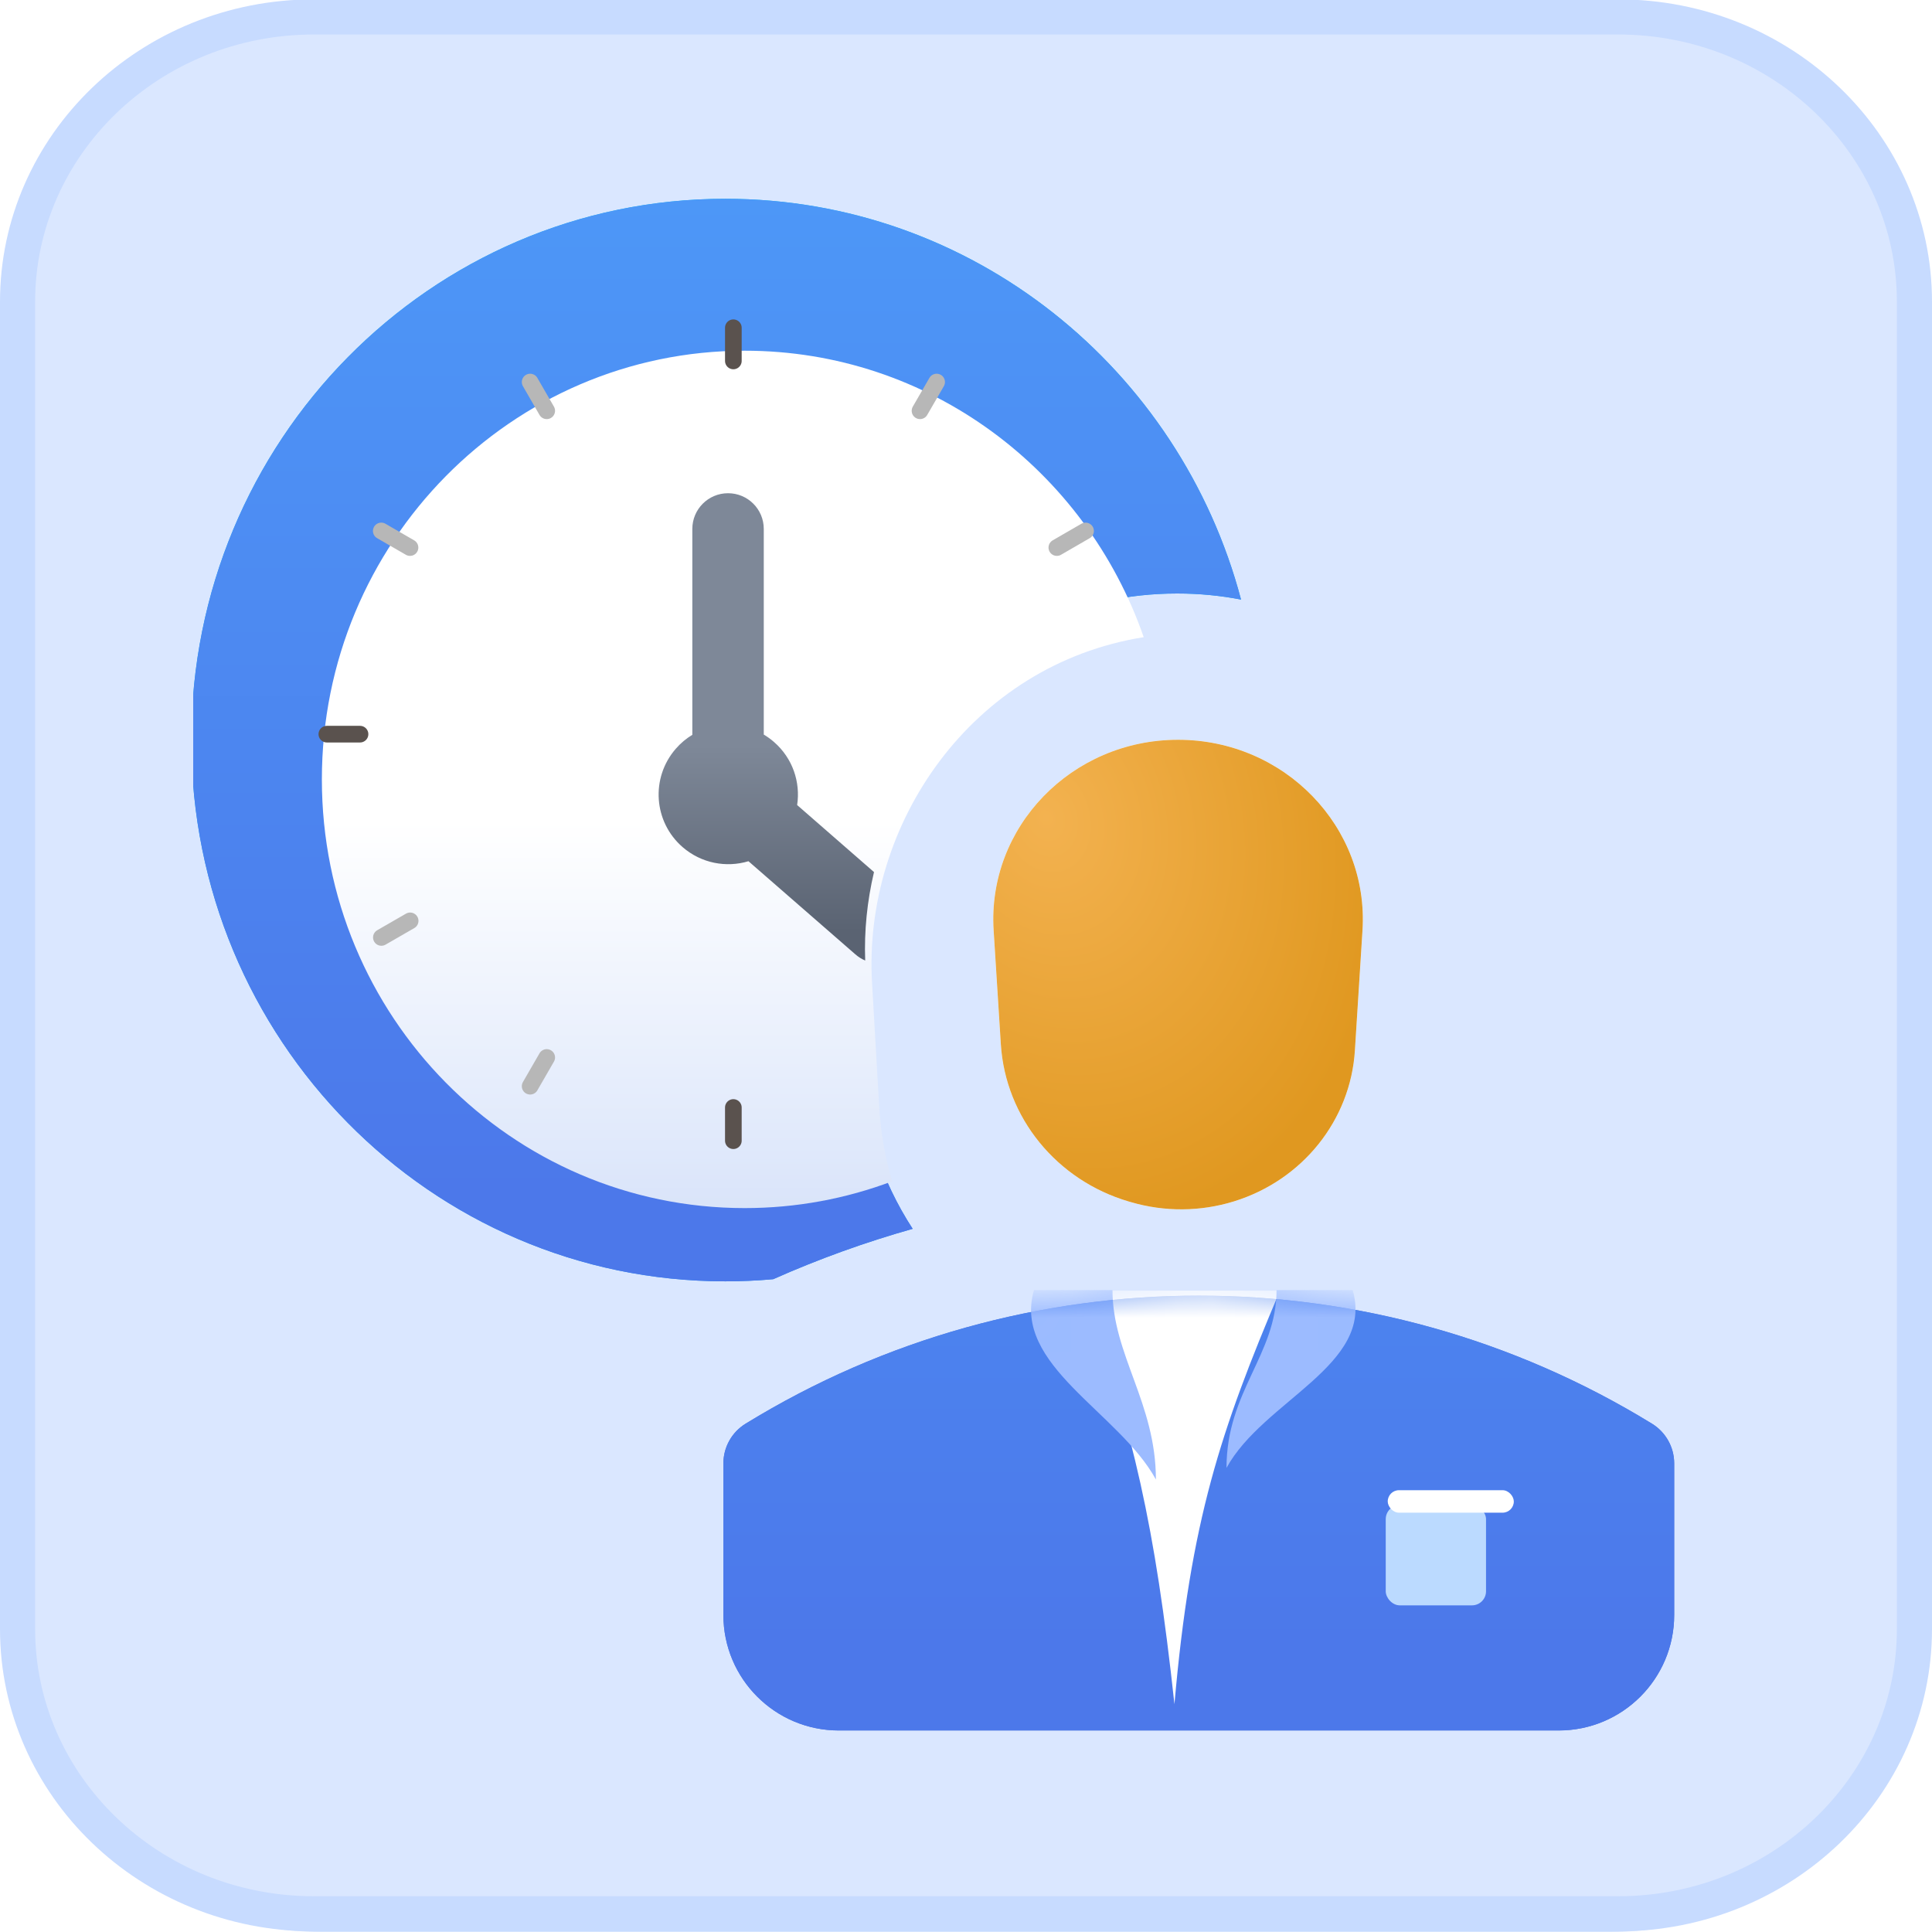 <svg width="55" height="55" viewBox="0 0 55 55" fill="none" xmlns="http://www.w3.org/2000/svg">
<g clip-path="url(#clip0_9560_3951)">
<path d="M45.833 0H9.167C4.104 0 0 4.104 0 9.167V45.833C0 50.896 4.104 55 9.167 55H45.833C50.896 55 55 50.896 55 45.833V9.167C55 4.104 50.896 0 45.833 0Z" fill="#DAE7FF"/>
<path d="M8.938 0.482H46.062C50.74 0.482 54.5 4.129 54.5 8.589V46.376C54.5 50.835 50.74 54.482 46.062 54.482H8.938C4.26 54.482 0.5 50.835 0.5 46.376V8.589C0.5 4.129 4.26 0.482 8.938 0.482Z" stroke="#C7DBFF"/>
<g clip-path="url(#clip1_9560_3951)">
<g filter="url(#filter0_iiii_9560_3951)">
<path fill-rule="evenodd" clip-rule="evenodd" d="M35.383 16.91C34.803 16.797 34.196 16.737 33.565 16.737C27.8 16.737 24.035 21.731 24.321 26.692L24.526 30.234C24.62 31.861 25.143 33.453 26.035 34.823C24.685 35.204 23.358 35.682 22.065 36.257C21.615 36.298 21.16 36.318 20.7 36.318C12.306 36.318 5.5 29.42 5.5 20.91C5.5 12.398 12.306 5.5 20.7 5.5C27.73 5.499 33.645 10.338 35.383 16.91Z" fill="white"/>
<path fill-rule="evenodd" clip-rule="evenodd" d="M35.383 16.91C34.803 16.797 34.196 16.737 33.565 16.737C27.8 16.737 24.035 21.731 24.321 26.692L24.526 30.234C24.62 31.861 25.143 33.453 26.035 34.823C24.685 35.204 23.358 35.682 22.065 36.257C21.615 36.298 21.16 36.318 20.7 36.318C12.306 36.318 5.5 29.42 5.5 20.91C5.5 12.398 12.306 5.5 20.7 5.5C27.73 5.499 33.645 10.338 35.383 16.91Z" fill="url(#paint0_linear_9560_3951)"/>
<path fill-rule="evenodd" clip-rule="evenodd" d="M35.383 16.91C34.803 16.797 34.196 16.737 33.565 16.737C27.8 16.737 24.035 21.731 24.321 26.692L24.526 30.234C24.62 31.861 25.143 33.453 26.035 34.823C24.685 35.204 23.358 35.682 22.065 36.257C21.615 36.298 21.16 36.318 20.7 36.318C12.306 36.318 5.5 29.42 5.5 20.91C5.5 12.398 12.306 5.5 20.7 5.5C27.73 5.499 33.645 10.338 35.383 16.91Z" fill="url(#paint1_linear_9560_3951)"/>
</g>
<g filter="url(#filter1_diii_9560_3951)">
<path fill-rule="evenodd" clip-rule="evenodd" d="M32.056 16.855C27.154 17.638 24.061 22.179 24.322 26.692L24.527 30.235C24.568 30.95 24.692 31.659 24.895 32.345C23.588 32.838 22.173 33.108 20.697 33.108C14.049 33.108 8.66 27.644 8.66 20.904C8.66 14.164 14.049 8.7 20.697 8.7C25.946 8.699 30.409 12.105 32.056 16.855Z" fill="url(#paint2_linear_9560_3951)"/>
</g>
<g style="mix-blend-mode:multiply">
<path d="M20.877 9.33V10.275" stroke="#5A524E" stroke-width="0.474" stroke-linecap="round" stroke-linejoin="round"/>
<path d="M20.877 31.528V32.473" stroke="#5A524E" stroke-width="0.474" stroke-linecap="round" stroke-linejoin="round"/>
<path d="M10.249 20.9H9.305" stroke="#5A524E" stroke-width="0.474" stroke-linecap="round" stroke-linejoin="round"/>
<path d="M30.904 15.115L30.086 15.588" stroke="#B7B7B7" stroke-width="0.474" stroke-linecap="round" stroke-linejoin="round"/>
<path d="M11.676 26.215L10.857 26.687" stroke="#B7B7B7" stroke-width="0.474" stroke-linecap="round" stroke-linejoin="round"/>
<path d="M15.564 11.694L15.092 10.876" stroke="#B7B7B7" stroke-width="0.474" stroke-linecap="round" stroke-linejoin="round"/>
<path d="M26.664 10.876L26.191 11.694" stroke="#B7B7B7" stroke-width="0.474" stroke-linecap="round" stroke-linejoin="round"/>
<path d="M30.904 26.687L30.086 26.215" stroke="#B7B7B7" stroke-width="0.474" stroke-linecap="round" stroke-linejoin="round"/>
<path d="M15.564 30.104L15.092 30.922" stroke="#B7B7B7" stroke-width="0.474" stroke-linecap="round" stroke-linejoin="round"/>
<path d="M11.672 15.588L10.854 15.115" stroke="#B7B7B7" stroke-width="0.474" stroke-linecap="round" stroke-linejoin="round"/>
</g>
<g filter="url(#filter2_diii_9560_3951)">
<path fill-rule="evenodd" clip-rule="evenodd" d="M20.408 13.19C19.846 13.19 19.391 13.645 19.391 14.207V20.068C19.218 20.172 19.057 20.306 18.917 20.468C18.2 21.296 18.287 22.547 19.115 23.265C19.649 23.728 20.36 23.856 20.989 23.666L24.032 26.317C24.118 26.392 24.212 26.451 24.312 26.493C24.281 25.644 24.369 24.796 24.563 23.975L22.375 22.067C22.474 21.417 22.248 20.732 21.714 20.27C21.623 20.19 21.526 20.121 21.425 20.061V14.207C21.425 13.645 20.97 13.19 20.408 13.19Z" fill="url(#paint3_linear_9560_3951)"/>
</g>
<g filter="url(#filter3_iiii_9560_3951)">
<path fill-rule="evenodd" clip-rule="evenodd" d="M21.279 40.37C20.886 40.611 20.646 41.039 20.646 41.501V45.816C20.646 47.632 22.118 49.104 23.934 49.104H44.427C46.242 49.104 47.714 47.632 47.714 45.816V41.501C47.714 41.039 47.474 40.611 47.081 40.37C39.167 35.51 29.193 35.51 21.279 40.37Z" fill="url(#paint4_linear_9560_3951)"/>
<path fill-rule="evenodd" clip-rule="evenodd" d="M21.279 40.37C20.886 40.611 20.646 41.039 20.646 41.501V45.816C20.646 47.632 22.118 49.104 23.934 49.104H44.427C46.242 49.104 47.714 47.632 47.714 45.816V41.501C47.714 41.039 47.474 40.611 47.081 40.37C39.167 35.51 29.193 35.51 21.279 40.37Z" fill="#4672DD"/>
<path fill-rule="evenodd" clip-rule="evenodd" d="M21.279 40.37C20.886 40.611 20.646 41.039 20.646 41.501V45.816C20.646 47.632 22.118 49.104 23.934 49.104H44.427C46.242 49.104 47.714 47.632 47.714 45.816V41.501C47.714 41.039 47.474 40.611 47.081 40.37C39.167 35.51 29.193 35.51 21.279 40.37Z" fill="url(#paint5_linear_9560_3951)"/>
</g>
<mask id="mask0_9560_3951" style="mask-type:alpha" maskUnits="userSpaceOnUse" x="20" y="36" width="28" height="14">
<path fill-rule="evenodd" clip-rule="evenodd" d="M21.279 40.37C20.886 40.611 20.646 41.039 20.646 41.501V45.816C20.646 47.632 22.118 49.104 23.934 49.104H44.427C46.242 49.104 47.714 47.632 47.714 45.816V41.501C47.714 41.039 47.474 40.611 47.081 40.37C39.167 35.51 29.193 35.51 21.279 40.37Z" fill="url(#paint6_linear_9560_3951)"/>
<path fill-rule="evenodd" clip-rule="evenodd" d="M21.279 40.37C20.886 40.611 20.646 41.039 20.646 41.501V45.816C20.646 47.632 22.118 49.104 23.934 49.104H44.427C46.242 49.104 47.714 47.632 47.714 45.816V41.501C47.714 41.039 47.474 40.611 47.081 40.37C39.167 35.51 29.193 35.51 21.279 40.37Z" fill="#4672DD"/>
<path fill-rule="evenodd" clip-rule="evenodd" d="M21.279 40.37C20.886 40.611 20.646 41.039 20.646 41.501V45.816C20.646 47.632 22.118 49.104 23.934 49.104H44.427C46.242 49.104 47.714 47.632 47.714 45.816V41.501C47.714 41.039 47.474 40.611 47.081 40.37C39.167 35.51 29.193 35.51 21.279 40.37Z" fill="url(#paint7_linear_9560_3951)"/>
</mask>
<g mask="url(#mask0_9560_3951)">
<g filter="url(#filter4_i_9560_3951)">
<path d="M31.283 36.318C32.691 40.391 33.302 42.958 33.858 48.091C34.314 42.851 35.176 40.299 36.862 36.318H31.283Z" fill="white"/>
</g>
<path d="M36.341 36.725C36.341 38.565 34.916 39.612 34.916 41.788C35.964 39.87 39.132 38.862 38.507 36.725H36.341Z" fill="#9CBBFF"/>
<path d="M31.67 36.725C31.67 38.565 32.906 39.943 32.906 42.118C31.858 40.201 28.811 38.862 29.436 36.725H31.67Z" fill="#9CBBFF"/>
</g>
<g filter="url(#filter5_iiii_9560_3951)">
<path d="M28.34 26.329C28.154 23.387 30.558 20.901 33.59 20.901C36.622 20.901 39.026 23.387 38.84 26.329L38.624 29.747C38.499 31.731 37.133 33.437 35.184 34.041C34.229 34.337 33.205 34.344 32.245 34.062L32.189 34.046C30.131 33.441 28.677 31.654 28.545 29.567L28.34 26.329Z" fill="white"/>
<path d="M28.34 26.329C28.154 23.387 30.558 20.901 33.59 20.901C36.622 20.901 39.026 23.387 38.84 26.329L38.624 29.747C38.499 31.731 37.133 33.437 35.184 34.041C34.229 34.337 33.205 34.344 32.245 34.062L32.189 34.046C30.131 33.441 28.677 31.654 28.545 29.567L28.34 26.329Z" fill="url(#paint8_linear_9560_3951)"/>
<path d="M28.34 26.329C28.154 23.387 30.558 20.901 33.59 20.901C36.622 20.901 39.026 23.387 38.84 26.329L38.624 29.747C38.499 31.731 37.133 33.437 35.184 34.041C34.229 34.337 33.205 34.344 32.245 34.062L32.189 34.046C30.131 33.441 28.677 31.654 28.545 29.567L28.34 26.329Z" fill="url(#paint9_radial_9560_3951)"/>
</g>
<g filter="url(#filter6_ii_9560_3951)">
<rect x="39.873" y="42.423" width="2.855" height="2.854" rx="0.4" fill="#BBDAFF"/>
</g>
<g filter="url(#filter7_i_9560_3951)">
<rect x="39.506" y="42.423" width="3.589" height="0.64" rx="0.32" fill="white"/>
</g>
</g>
</g>
<defs>
<filter id="filter0_iiii_9560_3951" x="5.076" y="5.341" width="30.679" height="31.402" filterUnits="userSpaceOnUse" color-interpolation-filters="sRGB">
<feFlood flood-opacity="0" result="BackgroundImageFix"/>
<feBlend mode="normal" in="SourceGraphic" in2="BackgroundImageFix" result="shape"/>
<feColorMatrix in="SourceAlpha" type="matrix" values="0 0 0 0 0 0 0 0 0 0 0 0 0 0 0 0 0 0 127 0" result="hardAlpha"/>
<feOffset/>
<feGaussianBlur stdDeviation="1.55"/>
<feComposite in2="hardAlpha" operator="arithmetic" k2="-1" k3="1"/>
<feColorMatrix type="matrix" values="0 0 0 0 0 0 0 0 0 0.488 0 0 0 0 0.841 0 0 0 0.35 0"/>
<feBlend mode="normal" in2="shape" result="effect1_innerShadow_9560_3951"/>
<feColorMatrix in="SourceAlpha" type="matrix" values="0 0 0 0 0 0 0 0 0 0 0 0 0 0 0 0 0 0 127 0" result="hardAlpha"/>
<feOffset dx="0.371" dy="-0.106"/>
<feGaussianBlur stdDeviation="0.318"/>
<feComposite in2="hardAlpha" operator="arithmetic" k2="-1" k3="1"/>
<feColorMatrix type="matrix" values="0 0 0 0 0.294 0 0 0 0 0.437 0 0 0 0 0.804 0 0 0 1 0"/>
<feBlend mode="normal" in2="effect1_innerShadow_9560_3951" result="effect2_innerShadow_9560_3951"/>
<feColorMatrix in="SourceAlpha" type="matrix" values="0 0 0 0 0 0 0 0 0 0 0 0 0 0 0 0 0 0 127 0" result="hardAlpha"/>
<feOffset dy="-0.159"/>
<feGaussianBlur stdDeviation="0.318"/>
<feComposite in2="hardAlpha" operator="arithmetic" k2="-1" k3="1"/>
<feColorMatrix type="matrix" values="0 0 0 0 0.146 0 0 0 0 0.201 0 0 0 0 0.583 0 0 0 1 0"/>
<feBlend mode="normal" in2="effect2_innerShadow_9560_3951" result="effect3_innerShadow_9560_3951"/>
<feColorMatrix in="SourceAlpha" type="matrix" values="0 0 0 0 0 0 0 0 0 0 0 0 0 0 0 0 0 0 127 0" result="hardAlpha"/>
<feOffset dx="-0.424" dy="0.424"/>
<feGaussianBlur stdDeviation="0.212"/>
<feComposite in2="hardAlpha" operator="arithmetic" k2="-1" k3="1"/>
<feColorMatrix type="matrix" values="0 0 0 0 0.63 0 0 0 0 0.8 0 0 0 0 1 0 0 0 1 0"/>
<feBlend mode="normal" in2="effect3_innerShadow_9560_3951" result="effect4_innerShadow_9560_3951"/>
</filter>
<filter id="filter1_diii_9560_3951" x="6.977" y="7.576" width="27.88" height="28.891" filterUnits="userSpaceOnUse" color-interpolation-filters="sRGB">
<feFlood flood-opacity="0" result="BackgroundImageFix"/>
<feColorMatrix in="SourceAlpha" type="matrix" values="0 0 0 0 0 0 0 0 0 0 0 0 0 0 0 0 0 0 127 0" result="hardAlpha"/>
<feOffset dx="0.559" dy="1.117"/>
<feGaussianBlur stdDeviation="1.121"/>
<feColorMatrix type="matrix" values="0 0 0 0 0 0 0 0 0 0 0 0 0 0 0 0 0 0 0.22 0"/>
<feBlend mode="normal" in2="BackgroundImageFix" result="effect1_dropShadow_9560_3951"/>
<feBlend mode="normal" in="SourceGraphic" in2="effect1_dropShadow_9560_3951" result="shape"/>
<feColorMatrix in="SourceAlpha" type="matrix" values="0 0 0 0 0 0 0 0 0 0 0 0 0 0 0 0 0 0 127 0" result="hardAlpha"/>
<feOffset dx="0.391" dy="-0.112"/>
<feGaussianBlur stdDeviation="0.335"/>
<feComposite in2="hardAlpha" operator="arithmetic" k2="-1" k3="1"/>
<feColorMatrix type="matrix" values="0 0 0 0 0.269 0 0 0 0 0.269 0 0 0 0 0.269 0 0 0 0.5 0"/>
<feBlend mode="normal" in2="shape" result="effect2_innerShadow_9560_3951"/>
<feColorMatrix in="SourceAlpha" type="matrix" values="0 0 0 0 0 0 0 0 0 0 0 0 0 0 0 0 0 0 127 0" result="hardAlpha"/>
<feOffset dy="-0.168"/>
<feGaussianBlur stdDeviation="0.335"/>
<feComposite in2="hardAlpha" operator="arithmetic" k2="-1" k3="1"/>
<feColorMatrix type="matrix" values="0 0 0 0 0.637 0 0 0 0 0.637 0 0 0 0 0.637 0 0 0 0.75 0"/>
<feBlend mode="normal" in2="effect2_innerShadow_9560_3951" result="effect3_innerShadow_9560_3951"/>
<feColorMatrix in="SourceAlpha" type="matrix" values="0 0 0 0 0 0 0 0 0 0 0 0 0 0 0 0 0 0 127 0" result="hardAlpha"/>
<feOffset dx="-0.447" dy="0.447"/>
<feGaussianBlur stdDeviation="0.223"/>
<feComposite in2="hardAlpha" operator="arithmetic" k2="-1" k3="1"/>
<feColorMatrix type="matrix" values="0 0 0 0 1 0 0 0 0 1 0 0 0 0 1 0 0 0 0.75 0"/>
<feBlend mode="normal" in2="effect3_innerShadow_9560_3951" result="effect4_innerShadow_9560_3951"/>
</filter>
<filter id="filter2_diii_9560_3951" x="17.71" y="12.829" width="8.295" height="15.468" filterUnits="userSpaceOnUse" color-interpolation-filters="sRGB">
<feFlood flood-opacity="0" result="BackgroundImageFix"/>
<feColorMatrix in="SourceAlpha" type="matrix" values="0 0 0 0 0 0 0 0 0 0 0 0 0 0 0 0 0 0 127 0" result="hardAlpha"/>
<feOffset dx="0.361" dy="0.721"/>
<feGaussianBlur stdDeviation="0.541"/>
<feColorMatrix type="matrix" values="0 0 0 0 0 0 0 0 0 0 0 0 0 0 0 0 0 0 0.22 0"/>
<feBlend mode="normal" in2="BackgroundImageFix" result="effect1_dropShadow_9560_3951"/>
<feBlend mode="normal" in="SourceGraphic" in2="effect1_dropShadow_9560_3951" result="shape"/>
<feColorMatrix in="SourceAlpha" type="matrix" values="0 0 0 0 0 0 0 0 0 0 0 0 0 0 0 0 0 0 127 0" result="hardAlpha"/>
<feOffset dx="0.303" dy="-0.086"/>
<feGaussianBlur stdDeviation="0.259"/>
<feComposite in2="hardAlpha" operator="arithmetic" k2="-1" k3="1"/>
<feColorMatrix type="matrix" values="0 0 0 0 0.205 0 0 0 0 0.205 0 0 0 0 0.205 0 0 0 0.5 0"/>
<feBlend mode="normal" in2="shape" result="effect2_innerShadow_9560_3951"/>
<feColorMatrix in="SourceAlpha" type="matrix" values="0 0 0 0 0 0 0 0 0 0 0 0 0 0 0 0 0 0 127 0" result="hardAlpha"/>
<feOffset dy="-0.13"/>
<feGaussianBlur stdDeviation="0.259"/>
<feComposite in2="hardAlpha" operator="arithmetic" k2="-1" k3="1"/>
<feColorMatrix type="matrix" values="0 0 0 0 0.185 0 0 0 0 0.187 0 0 0 0 0.249 0 0 0 0.5 0"/>
<feBlend mode="normal" in2="effect2_innerShadow_9560_3951" result="effect3_innerShadow_9560_3951"/>
<feColorMatrix in="SourceAlpha" type="matrix" values="0 0 0 0 0 0 0 0 0 0 0 0 0 0 0 0 0 0 127 0" result="hardAlpha"/>
<feOffset dx="-0.346" dy="0.346"/>
<feGaussianBlur stdDeviation="0.173"/>
<feComposite in2="hardAlpha" operator="arithmetic" k2="-1" k3="1"/>
<feColorMatrix type="matrix" values="0 0 0 0 0.672 0 0 0 0 0.675 0 0 0 0 0.793 0 0 0 0.5 0"/>
<feBlend mode="normal" in2="effect3_innerShadow_9560_3951" result="effect4_innerShadow_9560_3951"/>
</filter>
<filter id="filter3_iiii_9560_3951" x="20.222" y="36.566" width="27.864" height="12.963" filterUnits="userSpaceOnUse" color-interpolation-filters="sRGB">
<feFlood flood-opacity="0" result="BackgroundImageFix"/>
<feBlend mode="normal" in="SourceGraphic" in2="BackgroundImageFix" result="shape"/>
<feColorMatrix in="SourceAlpha" type="matrix" values="0 0 0 0 0 0 0 0 0 0 0 0 0 0 0 0 0 0 127 0" result="hardAlpha"/>
<feOffset/>
<feGaussianBlur stdDeviation="1.55"/>
<feComposite in2="hardAlpha" operator="arithmetic" k2="-1" k3="1"/>
<feColorMatrix type="matrix" values="0 0 0 0 0 0 0 0 0 0.488 0 0 0 0 0.841 0 0 0 0.35 0"/>
<feBlend mode="normal" in2="shape" result="effect1_innerShadow_9560_3951"/>
<feColorMatrix in="SourceAlpha" type="matrix" values="0 0 0 0 0 0 0 0 0 0 0 0 0 0 0 0 0 0 127 0" result="hardAlpha"/>
<feOffset dx="0.371" dy="-0.106"/>
<feGaussianBlur stdDeviation="0.318"/>
<feComposite in2="hardAlpha" operator="arithmetic" k2="-1" k3="1"/>
<feColorMatrix type="matrix" values="0 0 0 0 0.294 0 0 0 0 0.437 0 0 0 0 0.804 0 0 0 1 0"/>
<feBlend mode="normal" in2="effect1_innerShadow_9560_3951" result="effect2_innerShadow_9560_3951"/>
<feColorMatrix in="SourceAlpha" type="matrix" values="0 0 0 0 0 0 0 0 0 0 0 0 0 0 0 0 0 0 127 0" result="hardAlpha"/>
<feOffset dy="-0.159"/>
<feGaussianBlur stdDeviation="0.318"/>
<feComposite in2="hardAlpha" operator="arithmetic" k2="-1" k3="1"/>
<feColorMatrix type="matrix" values="0 0 0 0 0.146 0 0 0 0 0.201 0 0 0 0 0.583 0 0 0 1 0"/>
<feBlend mode="normal" in2="effect2_innerShadow_9560_3951" result="effect3_innerShadow_9560_3951"/>
<feColorMatrix in="SourceAlpha" type="matrix" values="0 0 0 0 0 0 0 0 0 0 0 0 0 0 0 0 0 0 127 0" result="hardAlpha"/>
<feOffset dx="-0.424" dy="0.424"/>
<feGaussianBlur stdDeviation="0.212"/>
<feComposite in2="hardAlpha" operator="arithmetic" k2="-1" k3="1"/>
<feColorMatrix type="matrix" values="0 0 0 0 0.63 0 0 0 0 0.8 0 0 0 0 1 0 0 0 1 0"/>
<feBlend mode="normal" in2="effect3_innerShadow_9560_3951" result="effect4_innerShadow_9560_3951"/>
</filter>
<filter id="filter4_i_9560_3951" x="30.859" y="36.318" width="6.004" height="12.198" filterUnits="userSpaceOnUse" color-interpolation-filters="sRGB">
<feFlood flood-opacity="0" result="BackgroundImageFix"/>
<feBlend mode="normal" in="SourceGraphic" in2="BackgroundImageFix" result="shape"/>
<feColorMatrix in="SourceAlpha" type="matrix" values="0 0 0 0 0 0 0 0 0 0 0 0 0 0 0 0 0 0 127 0" result="hardAlpha"/>
<feOffset dx="-0.424" dy="0.424"/>
<feGaussianBlur stdDeviation="0.212"/>
<feComposite in2="hardAlpha" operator="arithmetic" k2="-1" k3="1"/>
<feColorMatrix type="matrix" values="0 0 0 0 0.63 0 0 0 0 0.8 0 0 0 0 1 0 0 0 1 0"/>
<feBlend mode="normal" in2="shape" result="effect1_innerShadow_9560_3951"/>
</filter>
<filter id="filter5_iiii_9560_3951" x="27.906" y="20.742" width="11.315" height="13.951" filterUnits="userSpaceOnUse" color-interpolation-filters="sRGB">
<feFlood flood-opacity="0" result="BackgroundImageFix"/>
<feBlend mode="normal" in="SourceGraphic" in2="BackgroundImageFix" result="shape"/>
<feColorMatrix in="SourceAlpha" type="matrix" values="0 0 0 0 0 0 0 0 0 0 0 0 0 0 0 0 0 0 127 0" result="hardAlpha"/>
<feOffset/>
<feGaussianBlur stdDeviation="1.55"/>
<feComposite in2="hardAlpha" operator="arithmetic" k2="-1" k3="1"/>
<feColorMatrix type="matrix" values="0 0 0 0 0.841 0 0 0 0 0.555 0 0 0 0 0 0 0 0 0.35 0"/>
<feBlend mode="normal" in2="shape" result="effect1_innerShadow_9560_3951"/>
<feColorMatrix in="SourceAlpha" type="matrix" values="0 0 0 0 0 0 0 0 0 0 0 0 0 0 0 0 0 0 127 0" result="hardAlpha"/>
<feOffset dx="0.371" dy="-0.106"/>
<feGaussianBlur stdDeviation="0.318"/>
<feComposite in2="hardAlpha" operator="arithmetic" k2="-1" k3="1"/>
<feColorMatrix type="matrix" values="0 0 0 0 0.804 0 0 0 0 0.416 0 0 0 0 0.294 0 0 0 1 0"/>
<feBlend mode="normal" in2="effect1_innerShadow_9560_3951" result="effect2_innerShadow_9560_3951"/>
<feColorMatrix in="SourceAlpha" type="matrix" values="0 0 0 0 0 0 0 0 0 0 0 0 0 0 0 0 0 0 127 0" result="hardAlpha"/>
<feOffset dy="-0.159"/>
<feGaussianBlur stdDeviation="0.318"/>
<feComposite in2="hardAlpha" operator="arithmetic" k2="-1" k3="1"/>
<feColorMatrix type="matrix" values="0 0 0 0 0.583 0 0 0 0 0.277 0 0 0 0 0.146 0 0 0 1 0"/>
<feBlend mode="normal" in2="effect2_innerShadow_9560_3951" result="effect3_innerShadow_9560_3951"/>
<feColorMatrix in="SourceAlpha" type="matrix" values="0 0 0 0 0 0 0 0 0 0 0 0 0 0 0 0 0 0 127 0" result="hardAlpha"/>
<feOffset dx="-0.424" dy="0.424"/>
<feGaussianBlur stdDeviation="0.212"/>
<feComposite in2="hardAlpha" operator="arithmetic" k2="-1" k3="1"/>
<feColorMatrix type="matrix" values="0 0 0 0 1 0 0 0 0 0.785 0 0 0 0 0.63 0 0 0 1 0"/>
<feBlend mode="normal" in2="effect3_innerShadow_9560_3951" result="effect4_innerShadow_9560_3951"/>
</filter>
<filter id="filter6_ii_9560_3951" x="39.449" y="42.423" width="3.28" height="3.279" filterUnits="userSpaceOnUse" color-interpolation-filters="sRGB">
<feFlood flood-opacity="0" result="BackgroundImageFix"/>
<feBlend mode="normal" in="SourceGraphic" in2="BackgroundImageFix" result="shape"/>
<feColorMatrix in="SourceAlpha" type="matrix" values="0 0 0 0 0 0 0 0 0 0 0 0 0 0 0 0 0 0 127 0" result="hardAlpha"/>
<feOffset/>
<feGaussianBlur stdDeviation="1.55"/>
<feComposite in2="hardAlpha" operator="arithmetic" k2="-1" k3="1"/>
<feColorMatrix type="matrix" values="0 0 0 0 0 0 0 0 0 0.488 0 0 0 0 0.841 0 0 0 0.35 0"/>
<feBlend mode="normal" in2="shape" result="effect1_innerShadow_9560_3951"/>
<feColorMatrix in="SourceAlpha" type="matrix" values="0 0 0 0 0 0 0 0 0 0 0 0 0 0 0 0 0 0 127 0" result="hardAlpha"/>
<feOffset dx="-0.424" dy="0.424"/>
<feGaussianBlur stdDeviation="0.212"/>
<feComposite in2="hardAlpha" operator="arithmetic" k2="-1" k3="1"/>
<feColorMatrix type="matrix" values="0 0 0 0 0.63 0 0 0 0 0.8 0 0 0 0 1 0 0 0 1 0"/>
<feBlend mode="normal" in2="effect1_innerShadow_9560_3951" result="effect2_innerShadow_9560_3951"/>
</filter>
<filter id="filter7_i_9560_3951" x="39.506" y="42.423" width="3.59" height="0.64" filterUnits="userSpaceOnUse" color-interpolation-filters="sRGB">
<feFlood flood-opacity="0" result="BackgroundImageFix"/>
<feBlend mode="normal" in="SourceGraphic" in2="BackgroundImageFix" result="shape"/>
<feColorMatrix in="SourceAlpha" type="matrix" values="0 0 0 0 0 0 0 0 0 0 0 0 0 0 0 0 0 0 127 0" result="hardAlpha"/>
<feOffset/>
<feGaussianBlur stdDeviation="1.55"/>
<feComposite in2="hardAlpha" operator="arithmetic" k2="-1" k3="1"/>
<feColorMatrix type="matrix" values="0 0 0 0 0 0 0 0 0 0.488 0 0 0 0 0.841 0 0 0 0.35 0"/>
<feBlend mode="normal" in2="shape" result="effect1_innerShadow_9560_3951"/>
</filter>
<linearGradient id="paint0_linear_9560_3951" x1="20.7" y1="33.833" x2="20.7" y2="5.5" gradientUnits="userSpaceOnUse">
<stop stop-color="#168CEE"/>
<stop offset="1" stop-color="#00B8F5"/>
</linearGradient>
<linearGradient id="paint1_linear_9560_3951" x1="20.7" y1="33.833" x2="20.7" y2="5.5" gradientUnits="userSpaceOnUse">
<stop stop-color="#4C78EA"/>
<stop offset="1" stop-color="#4D97F7"/>
</linearGradient>
<linearGradient id="paint2_linear_9560_3951" x1="20.523" y1="8.7" x2="20.523" y2="35.598" gradientUnits="userSpaceOnUse">
<stop offset="0.498" stop-color="white"/>
<stop offset="0.841" stop-color="#E0E9FB"/>
<stop offset="0.982" stop-color="#D2DEF7"/>
</linearGradient>
<linearGradient id="paint3_linear_9560_3951" x1="21.009" y1="20.379" x2="21.009" y2="25.667" gradientUnits="userSpaceOnUse">
<stop stop-color="#7E8898"/>
<stop offset="1" stop-color="#5A6372"/>
</linearGradient>
<linearGradient id="paint4_linear_9560_3951" x1="34.252" y1="36.897" x2="34.252" y2="53.696" gradientUnits="userSpaceOnUse">
<stop stop-color="white"/>
<stop offset="0.564" stop-color="white"/>
<stop offset="1" stop-color="#DFDFDF"/>
</linearGradient>
<linearGradient id="paint5_linear_9560_3951" x1="34.18" y1="46.669" x2="34.18" y2="18.913" gradientUnits="userSpaceOnUse">
<stop stop-color="#4C78EA"/>
<stop offset="1" stop-color="#4D97F7"/>
</linearGradient>
<linearGradient id="paint6_linear_9560_3951" x1="34.252" y1="36.897" x2="34.252" y2="53.696" gradientUnits="userSpaceOnUse">
<stop stop-color="white"/>
<stop offset="0.564" stop-color="white"/>
<stop offset="1" stop-color="#DFDFDF"/>
</linearGradient>
<linearGradient id="paint7_linear_9560_3951" x1="34.18" y1="46.669" x2="34.18" y2="18.913" gradientUnits="userSpaceOnUse">
<stop stop-color="#4C78EA"/>
<stop offset="1" stop-color="#4D97F7"/>
</linearGradient>
<linearGradient id="paint8_linear_9560_3951" x1="25.888" y1="26.424" x2="54.475" y2="26.424" gradientUnits="userSpaceOnUse">
<stop stop-color="#FAFBFD"/>
<stop offset="0.149" stop-color="#EFF2F9"/>
<stop offset="0.341" stop-color="white"/>
<stop offset="0.982" stop-color="#D2DEF7"/>
</linearGradient>
<radialGradient id="paint9_radial_9560_3951" cx="0" cy="0" r="1" gradientUnits="userSpaceOnUse" gradientTransform="translate(29.835 23.142) rotate(71.352) scale(11.743 9.242)">
<stop stop-color="#F3B250"/>
<stop offset="1" stop-color="#E09820"/>
</radialGradient>
<clipPath id="clip0_9560_3951">
<rect width="55" height="55" fill="white"/>
</clipPath>
<clipPath id="clip1_9560_3951">
<rect width="44" height="44" fill="white" transform="translate(5.5 5.5)"/>
</clipPath>
</defs>
</svg>
